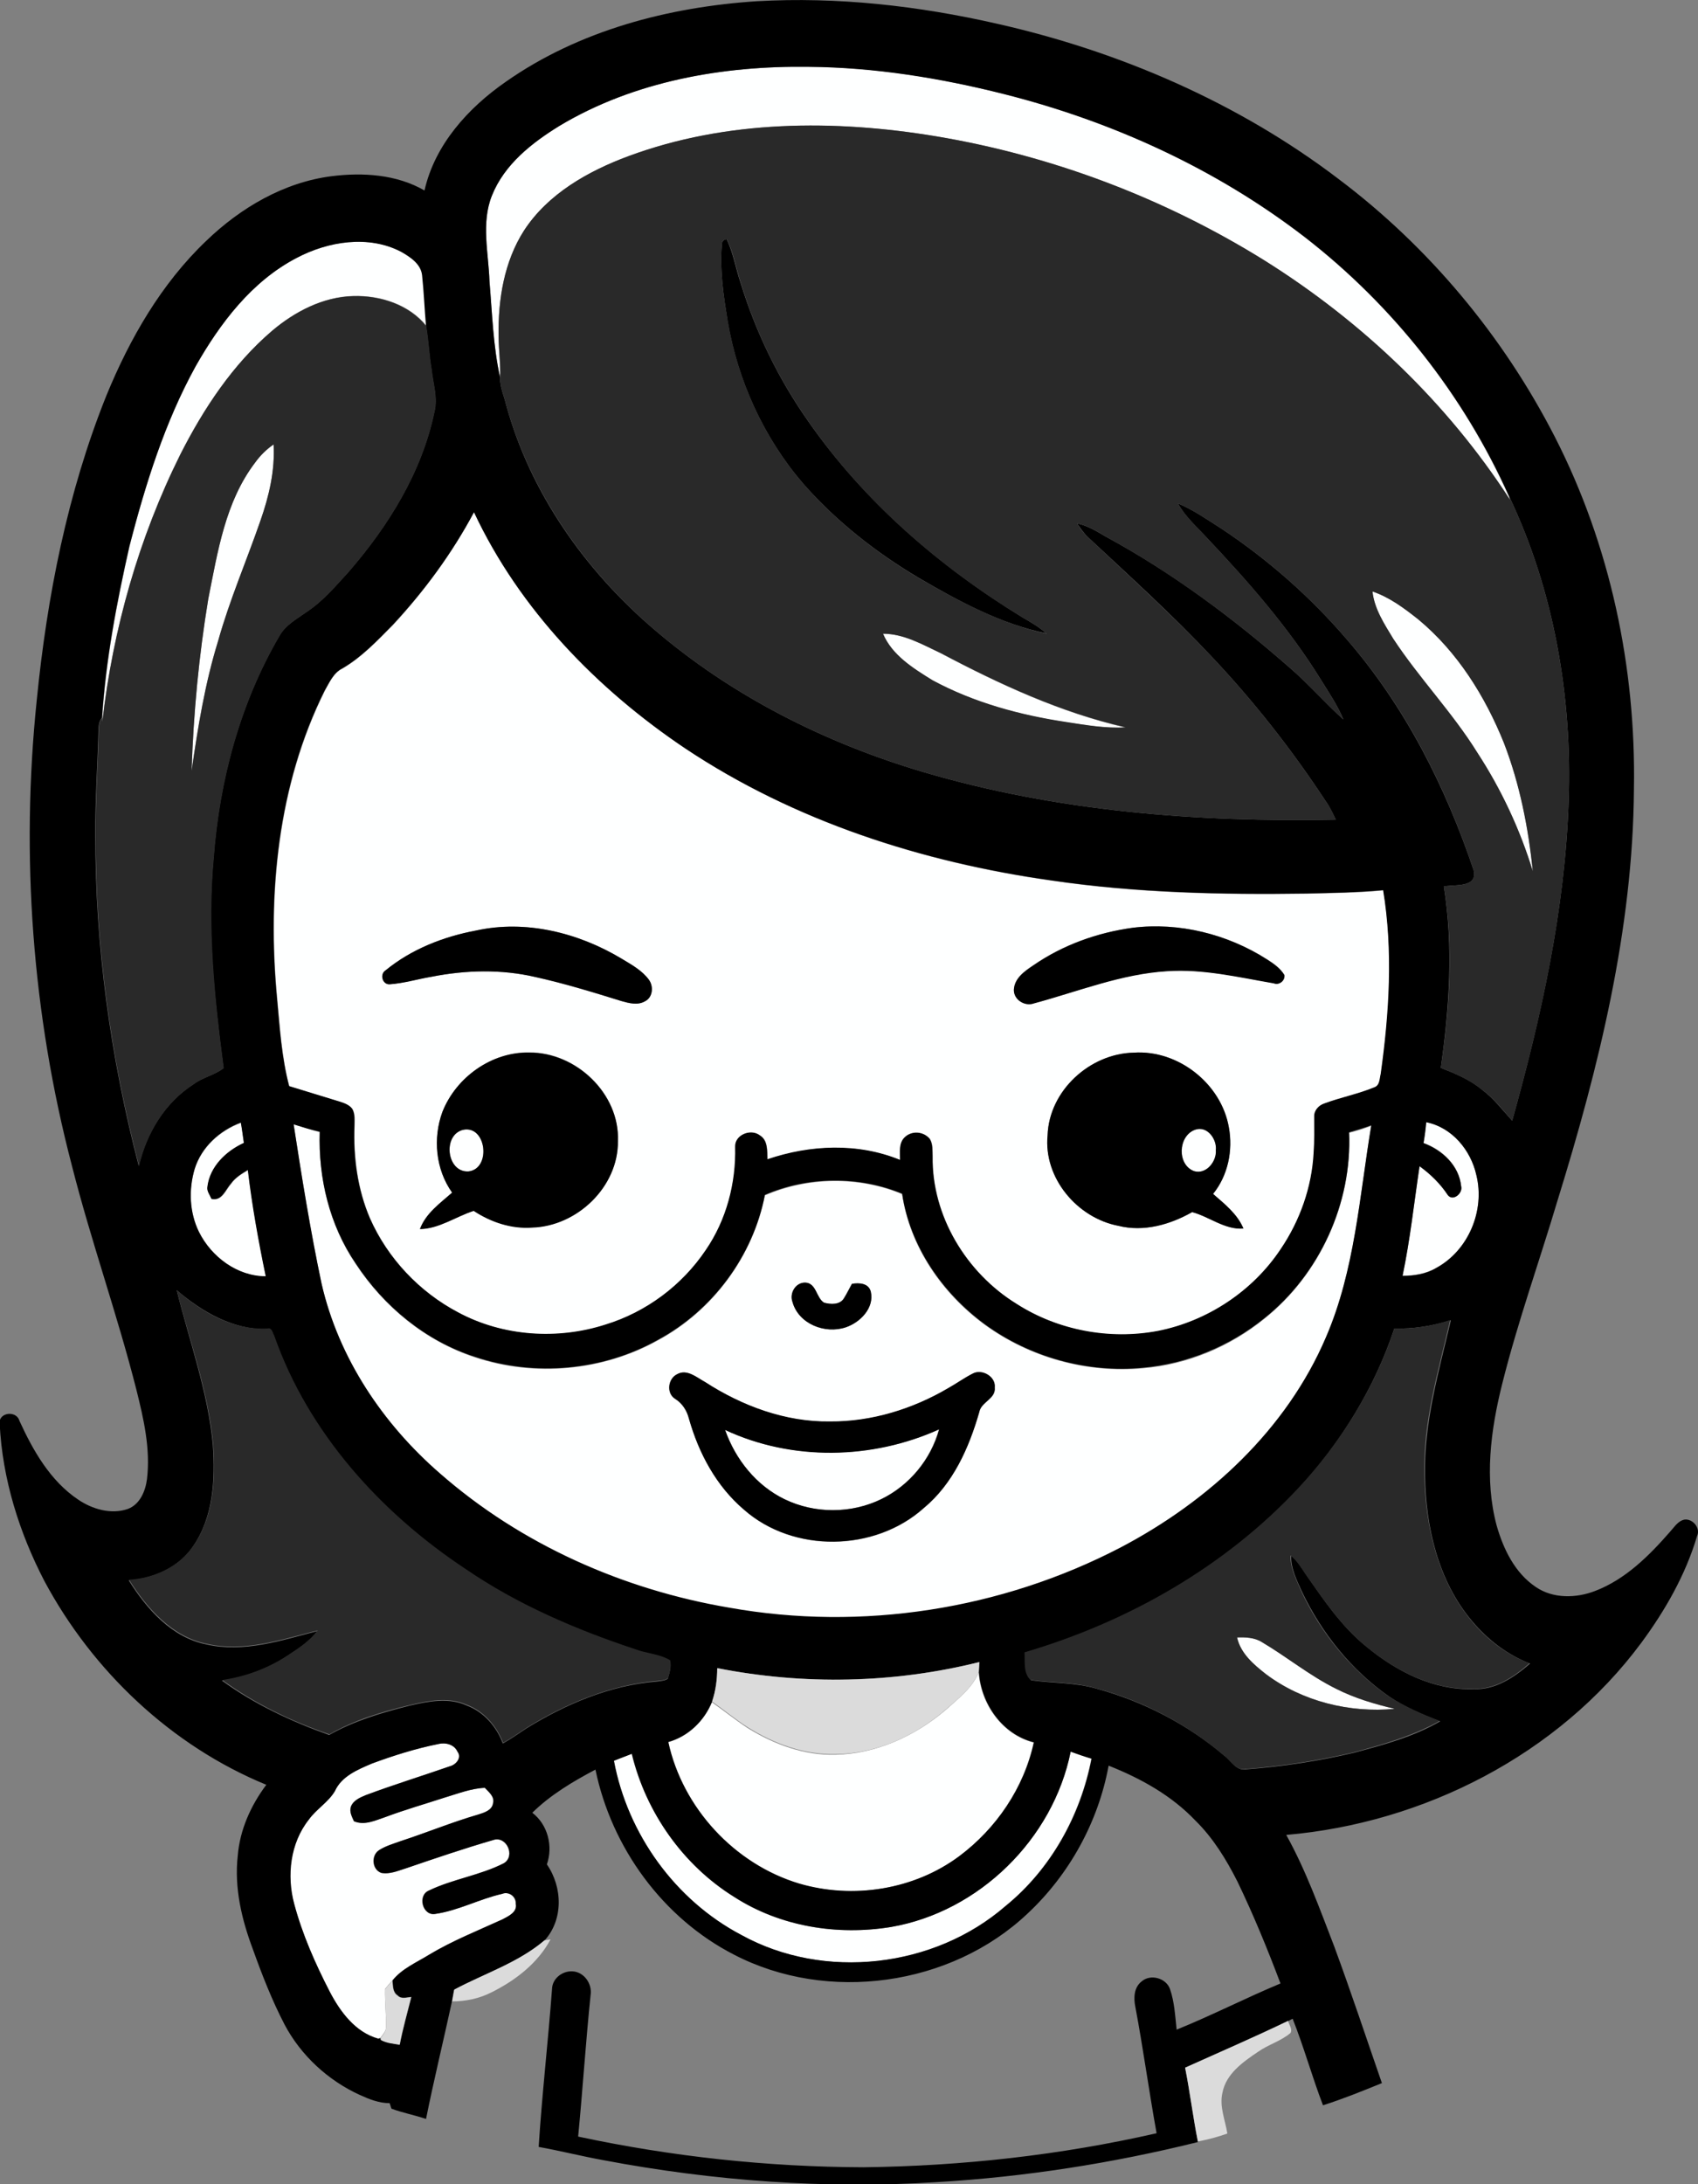<?xml version="1.0" encoding="iso-8859-1"?>
<!-- Generator: Adobe Illustrator 19.2.0, SVG Export Plug-In . SVG Version: 6.00 Build 0)  -->
<svg version="1.1" id="Layer_1" xmlns="http://www.w3.org/2000/svg" xmlns:xlink="http://www.w3.org/1999/xlink" x="0px" y="0px"
	 viewBox="0 0 559.2 719" enable-background="new 0 0 559.2 719" xml:space="preserve">
<rect x="0" y="0" width="559.2" height="719" fill="#808080" stroke="none"/>
<path fill="#FEFFFF" d="M184.3,41.4c24.5-14.7,53.7-19.8,82-19.4c21.8,0.1,43.4,3.6,64.4,9c35.7,9,69.8,24.6,99,47.1
	c28.9,22.4,52.3,51.9,67.2,85.3c0.1,0.3,0.2,0.8,0.3,1.1c-20.6-31.9-48.7-58.7-80.9-78.8c-32.9-20.4-69.8-34.4-107.9-40.8
	c-33.7-5.6-69.2-5.4-101.5,6.5c-13.3,5-26.5,12.4-34.4,24.6c-6.5,10.2-8.5,22.7-8.3,34.6c0,4.6,0.7,9.1,0.5,13.7
	c-2.3-10.4-2.6-21.1-3.5-31.7c-0.3-9.4-2.8-19.2,0.8-28.2C166.1,54.1,175.2,47,184.3,41.4z"/>
<path fill="#FEFFFF" d="M97.7,84.9c10.5-5.5,23.7-7.6,34.6-2.1c3,1.7,6.5,4,6.9,7.7c0.6,5.6,0.8,11.2,1.3,16.8
	c-5.7-7.1-15.2-10.1-24.1-9.9c-10,0.3-19.3,5.1-26.7,11.4c-13,11.1-22.6,25.6-30.3,40.7c-13.7,27.5-22.2,57.5-25.7,88
	c0-0.4,0-1.1,0-1.4c1.2-19,4.8-37.8,9-56.4c5.2-20.4,11.6-40.7,21.8-59.2C72.4,106.4,82.9,92.6,97.7,84.9z"/>
<path fill="#FEFFFF" d="M84,152.3c1.7-2.3,3.7-4.4,6.1-6c0.5,8.6-1.5,17-4.3,25c-4.6,13.3-10.2,26.2-14,39.8
	c-4.3,13.9-6.7,28.3-8.7,42.7c0.6-19,2.4-38,5.5-56.7C71.7,181.6,74.2,165.1,84,152.3z"/>
<g>
	<path fill="#FEFFFF" d="M156.1,168.6c15,32,40.5,58.3,69.6,77.8c36,24,78.1,37.5,120.7,43.5c27.8,4.1,55.9,4.7,83.9,4.3
		c8.4-0.2,16.9-0.3,25.3-1.1c3.3,20,2,40.5-0.8,60.5c-0.4,1.5-0.3,3.7-2.1,4.4c-5.3,2.2-11,3.3-16.4,5.3c-1.9,0.6-3.5,2.3-3.4,4.4
		c0,4,0.2,8-0.2,12c-0.6,11.2-4.6,22.2-10.8,31.5c-9.2,13.9-24.2,23.8-40.5,27c-15.9,3-32.9-0.1-46.5-8.9
		c-16.6-10.2-28-29-27.7-48.6c-0.1-1.9,0.2-4-0.9-5.7c-2-2.4-5.9-2.7-8.2-0.6c-2,2-1.5,5-1.6,7.5c-13.9-5.7-29.7-5-43.7-0.2
		c-0.1-2.8,0.2-6.3-2.5-7.9c-3-2.3-8.3-0.1-8.1,3.8c0.3,12-2.9,24.1-9.7,34c-7.8,11.6-19.6,20.4-33,24.5c-15.8,5.1-33.8,3.9-48.5-4
		c-12.8-6.8-23.2-17.8-29.1-31c-4.1-9.6-5.5-20.1-5.1-30.4c0-1.9,0.3-3.9-0.7-5.6c-1.1-1.5-2.9-2-4.5-2.5c-5.4-1.6-10.9-3.3-16.3-5
		c-2.5-9.4-3.1-19.3-4-29c-3.2-34.2,0.2-70.1,15.7-101.2c1.5-2.7,2.8-5.9,5.8-7.3c6.3-3.7,11.4-9.1,16.6-14.3
		C139.8,194.5,148.9,182.1,156.1,168.6z M373,305.4c-11.6,1.6-23,5.6-32.7,12.3c-2.9,1.9-6.2,4.2-6.4,8c-0.1,3.3,3.6,5.6,6.6,4.5
		c14.5-3.9,28.7-9.7,43.9-10.6c11.9-0.8,23.5,2,35.1,4c1.8,0.7,3.8-0.8,3.5-2.7c-1.4-2.3-3.6-3.8-5.8-5.2
		C404.2,307.5,388.3,303.5,373,305.4z M156.8,306.3c-10.7,2-21.3,6.2-29.8,13.1c-2,1.2-1.2,4.7,1.3,4.6c4.7-0.4,9.3-1.8,13.9-2.5
		c11.2-2.2,22.9-2.5,34.1,0.1c9.6,2.2,18.9,5,28.3,7.9c2.5,0.7,5.3,1.5,7.8,0.1c2.6-1.2,2.9-4.9,1.3-7.1c-2.3-3.2-5.8-5-9.1-7
		C190.4,307,173.1,302.7,156.8,306.3z M145.7,366c-3.2,8.7-2.3,18.9,3.2,26.5c-4,3.6-8.6,6.8-10.6,12c6.3-0.1,11.8-4.1,17.7-6
		c5.6,3.7,12.4,6,19.2,5.5c14.8-0.4,28.4-13.4,28.3-28.5c0.6-15.6-13.8-29.2-29.2-29.1C162,346.2,150.2,354.6,145.7,366z M345,373.7
		c-1.3,14,9.8,27.2,23.3,29.8c8.3,2.1,17-0.3,24.3-4.5c5.5,1.4,10.8,5.9,16.9,5.4c-2-4.8-6.2-8-10-11.4c4.9-6.1,6.6-14.4,5.2-21.9
		c-2.5-14.4-16.7-25.5-31.3-24.6C358.9,346.8,345.5,359.1,345,373.7z"/>
</g>
<path fill="#FEFFFF" d="M452,194.7c5.7,1.9,10.5,5.5,15.1,9.2c12.9,10.7,22,25.3,28.2,40.7c5.2,13.5,8.1,27.8,9.5,42.2
	c-4.3-13.8-10.4-27-18.3-39.1c-8.2-13.2-19.1-24.5-27.7-37.5C455.9,205.4,452.6,200.4,452,194.7z"/>
<path fill="#FEFFFF" d="M290.8,208.6c6.9,0,13.1,3.6,19.1,6.5c19.3,10.2,39.4,19.5,60.8,24.4c-6.5,0.4-12.9-0.8-19.3-1.7
	c-15.3-2.3-30.6-6.4-44.3-13.8C300.7,220,293.8,215.7,290.8,208.6z"/>
<path fill="#FEFFFF" d="M64.1,384.8c2.3-7.2,8.3-12.6,15.3-15.2c0.3,2.2,0.6,4.5,1,6.7c-5.8,2.6-11.2,7.8-12,14.4
	c-0.3,1.5,0.8,2.7,1.3,4c3.5,0.8,4.6-3,6.5-5.1c1.4-2,3.5-3.2,5.5-4.4c1.4,11.7,3.5,23.4,5.9,35c-9.4,0-17.9-6.4-22-14.6
	C62.3,399.1,62.1,391.5,64.1,384.8z"/>
<path fill="#FEFFFF" d="M469.7,369.4c8.5,1.7,14.6,9.2,16.5,17.3c2.9,11.7-2.6,24.9-13.2,30.6c-3.3,2-7.3,2.6-11.1,2.6
	c2.5-11.9,3.8-24.1,5.6-36.1c3.6,2.7,6.8,5.8,9.3,9.5c1.7,2.2,5.1-0.5,4.4-2.9c-0.7-6.8-6.2-12-12.4-14.2
	C469.2,374,469.5,371.7,469.7,369.4z"/>
<g>
	<path fill="#FEFFFF" d="M96.7,370.1c2.9,0.9,5.7,1.8,8.6,2.6c-0.5,15.2,3.2,30.6,11.8,43.3c9.3,14.2,23.1,25.5,39.3,30.8
		c19.7,6.6,42.2,4.5,60.3-5.6c18-9.7,31.3-27.6,35.2-47.7c14.1-6.1,30.9-6.4,45.2-0.4c2.5,17.3,13.2,32.7,27.1,42.9
		c14.9,10.9,33.8,16.1,52.2,14.4c14.6-1.2,28.7-7.1,40-16.3c18.2-14.5,28.9-37.9,27.9-61.2c2.5-0.6,4.9-1.4,7.3-2.3
		c-3.9,23.4-5.4,47.7-14.9,69.7c-13,30.5-38.7,54.1-67.7,69.3c-39.2,20.4-85.3,27.6-128.8,19.8c-34.9-5.9-68.6-20.7-95.3-44.2
		c-18.8-16.3-33.4-38.1-39-62.5C102.3,405.1,99.4,387.6,96.7,370.1z M261,428.6c2,7.2,10.7,10.7,17.5,8.3c4.8-1.6,9.5-6.3,8.2-11.7
		c-0.6-2.9-3.8-3-6.2-2.6c-0.9,1.6-1.6,3.2-2.6,4.7c-1.3,2.2-4.4,2.1-6.6,1.5c-2.6-1.5-2.5-6.4-6.1-6.6
		C262.1,422,259.9,425.6,261,428.6z M222.9,452.4c-3,1.5-3.5,6.2-0.6,8.1c2.4,1.5,3.9,3.9,4.6,6.6c3.3,11.3,9.1,22.2,18.1,29.9
		c16.3,14.3,43.1,13.9,59.2-0.5c9.6-8,14.9-19.8,18.3-31.6c0.6-3.4,5.5-4.4,5.1-8.1c0.4-3.5-4.2-6.2-7.2-4.6
		c-2.8,1.4-5.3,3.3-8.1,4.8c-11.8,6.9-25.3,11.1-39,11c-14.6,0.2-28.9-5.1-41.1-13C229.4,453.4,226.2,450.4,222.9,452.4z"/>
</g>
<path fill="#FEFFFF" d="M152.5,371.9c7.7-1.7,9.3,12.8,1.8,13.7C147.1,386.1,145.7,373.7,152.5,371.9z"/>
<path fill="#FEFFFF" d="M393.5,371.9c4-1.5,7.3,3.1,7,6.7c0.3,3.8-3.2,8.2-7.2,6.9C387.6,383.4,388,374,393.5,371.9z"/>
<path fill="#FEFFFF" d="M238.8,470.7c22,10.2,48.4,9.7,70.4-0.2c-2.7,9.9-9.8,18.5-19.1,23c-9.9,4.8-21.9,4.8-31.8,0
	C249.1,489.1,242.2,480.4,238.8,470.7z"/>
<path fill="#FEFFFF" d="M407.4,539c2.8-0.1,5.7,0,8.2,1.5c8.3,4.9,15.8,11.1,24.5,15.4c6.1,3.1,12.6,5.1,19.3,6.6
	c-14.9,1.4-30.4-2.4-42.4-11.4C412.8,547.9,408.5,544.3,407.4,539z"/>
<path fill="#FEFFFF" d="M311.4,562.9c4.1-3.7,8.8-7.2,10.9-12.4c0.7,10.5,7.8,20.5,18.1,23.1c-3.3,15-12.4,28.4-24.6,37.5
	c-14.9,11-35,14.1-52.7,9c-21.3-6.4-38.3-24.9-43.1-46.6c6.6-1.8,11.9-6.9,14.4-13.2c4,2.8,7.7,5.8,11.8,8.5
	c8.7,5.4,18.7,9.1,29,8.8C288.7,577.3,301.4,571.4,311.4,562.9z"/>
<path fill="#FEFFFF" d="M122.5,580.5c7.1-2.6,14.3-4.9,21.7-6.4c2.3-0.7,5.3,0,6.4,2.5c1.5,2-0.5,4.3-2.5,4.8
	c-9.2,3.2-18.6,6.1-27.7,9.5c-1.9,0.8-4.1,1.7-4.9,3.8c-0.5,1.7,0.4,3.3,1,4.8c3.5,1.5,7-0.3,10.4-1.4c6.4-2.4,13-4.2,19.5-6.4
	c4.3-1.3,8.6-3,13.2-3.2c1.3,1.4,3.3,2.9,2.7,5.1c-0.4,2.4-3,3.1-4.9,3.7c-8.6,2.5-16.9,6-25.4,8.7c-2.4,0.9-5,1.6-7.2,3
	c-2.7,1.7-2.4,6.4,0.7,7.5c2.9,0.6,5.7-0.7,8.4-1.6c9.4-3.3,18.9-6.5,28.4-9.2c4.4-1.5,7.5,5.2,3.6,7.6c-7.8,4-16.8,5.2-24.7,9
	c-3.9,1.6-2.1,8.4,2.1,7.7c7.6-1.1,14.5-4.9,22-6.6c2.2-0.9,4.6,0.9,4.5,3.3c0.6,2.8-2.4,4.1-4.4,5.1c-8.1,3.7-16.5,7-24.1,11.6
	c-4.2,2.6-9,4.6-12.1,8.5c-0.8,0.9-1.6,1.8-2.4,2.8c-0.1,4.1,0.4,8.2,0.3,12.3c0.2,1.5-1,2.6-1.8,3.8l-0.8,0.2
	c-7.6-2.1-12.6-8.9-16-15.5c-4.7-9.3-9-18.8-11.7-28.9c-2.5-9.3-1.3-20,4.8-27.7c2.5-3.5,6.4-5.7,8.6-9.4
	C112.4,584.7,117.8,582.5,122.5,580.5z"/>
<path fill="#FEFFFF" d="M352.6,576.6c2.3,0.8,4.5,1.6,6.8,2.3c-3.6,18.7-13.4,36.4-28.3,48.5c-23.5,20.4-59.8,24.6-87.1,9.5
	c-21.7-11.5-37.4-33.2-41.9-57.3c2-0.8,4-1.5,5.9-2.3c4.7,19.2,16.9,36.6,33.7,47.1c15.2,9.8,34,12.8,51.7,9.9
	C322.4,629.3,346.8,605.4,352.6,576.6z"/>
<g>
	<g>
		<path d="M166.6,26.9C190.7,10,220.2,2.3,249.3,0.4c26.5-1.5,53.1,1.5,79,7.4c40.4,9.1,79.5,26,112.5,51.1
			c29.8,22.4,54.3,51.8,71.3,85c18.2,35.6,26.7,75.8,26,115.8c-0.3,46.3-11.6,91.7-25.2,135.6c-6,20.1-13.1,39.9-18.2,60.3
			c-3.8,15.2-5.9,31.3-1.8,46.6c2.2,7.7,6,15.6,12.9,20.2c5.7,3.9,13.3,3.7,19.5,1.3c10-3.8,17.8-11.6,24.7-19.5
			c1.4-1.5,2.6-3.6,4.8-4c2.7-0.3,5.3,2.8,4.1,5.4c-3.8,12.8-10.5,24.5-18.4,35.2c-27.3,36.8-71.6,59.3-116.9,63.2
			c6.5,11.7,11,24.3,15.8,36.7c5.5,14.9,10.5,30,15.7,45c-6.4,2.6-12.8,5.2-19.4,7.3c-3.6-9.4-6.3-19.2-10-28.5
			c-0.4,0.2-1.1,0.6-1.5,0.8c-11.2,5.4-22.6,10.4-33.9,15.4c1.6,8.1,2.6,16.3,4.2,24.4c-28.2,7-57.1,11.5-86.1,13.2
			c-36.6,2.3-73.5-0.4-109.5-7.2c-7.2-1.3-14.3-3.1-21.5-4.4c1.1-17.3,3.1-34.6,4.4-52c0.1-3.4,3.3-5.9,6.6-5.8
			c3.9,0.1,6.7,4.1,6.1,7.8c-1.6,15.5-2.6,31.1-4.1,46.6c30.9,6.6,62.4,10,94,10.1c32.5-0.4,64.9-4,96.5-11.2
			c-2.5-13.8-4.4-27.8-7-41.6c-0.6-2.9-0.5-6.4,2.1-8.4c2.9-2.5,8-1.1,9.3,2.5c1.5,4.3,1.7,8.9,2.2,13.4
			c11.6-4.7,22.7-10.4,34.2-15.2c-4.3-11.4-8.9-22.6-14.2-33.6c-3.7-7.3-8-14.3-13.8-20c-7.9-8.3-18-13.9-28.6-18.1
			c-3.4,18.5-12.9,35.8-26.7,48.7c-25.3,23.9-65.9,29.5-96.7,13.5c-23.4-12-40.3-35.2-45.6-60.9c-7.4,3.9-14.8,8.3-20.8,14.2
			c5.1,3.9,6.9,11,4.8,17c5.2,7.5,5.5,18.3-0.9,25.2c-8.7,7.3-19.8,10.9-29.7,16.2c-0.2,1.3-0.5,2.6-0.7,3.9
			c-2.8,12.9-5.9,25.6-8.5,38.5c-3.8-1.3-7.7-2-11.4-3.4c-0.2-0.5-0.4-1.4-0.6-1.8c-3.5,0-6.7-1.3-9.8-2.7
			c-10.5-4.8-19.4-13-24.8-23.2c-4.1-7.9-7.4-16.3-10.4-24.7c-3.7-9.8-6.2-20.3-5-30.9c0.7-8.5,4.3-16.5,9.4-23.3
			c-31.2-12.8-57.2-37.4-73.1-67.1c-8.3-16-13.8-33.6-14.7-51.6c-0.6-3.9,5.5-4.7,6.5-1.1c4.5,9.8,10.1,19.7,19.3,25.9
			c4.7,3.2,10.9,5,16.4,3.1c4-1.5,5.8-5.9,6.3-9.8c1.2-10-1.1-19.9-3.5-29.5c-6.3-24.8-14.9-48.8-21.2-73.6
			C10.6,333.8,6.8,281.7,12.1,230.5c3.4-34.2,10.1-68.3,22.9-100.2c7.7-18.8,18.1-36.9,32.9-51C79.2,68.4,93.5,60,109.2,58
			c10.3-1.3,21.4-0.6,30.6,4.7C143.2,47.6,154.2,35.5,166.6,26.9z M184.3,41.4c-9.1,5.6-18.2,12.7-22.3,23c-3.6,9-1.1,18.9-0.8,28.2
			c0.9,10.6,1.2,21.3,3.5,31.7c-0.1,3.1,1.3,6,2,9c7.9,28.8,25.8,54.2,48.4,73.6c25.7,22.1,56.5,37.6,88.9,47.2
			c44,13,90.2,16.6,135.9,15.7c-1-2.1-2-4.3-3.4-6.2c-11.1-16.9-23.7-32.9-37.6-47.6c-12.8-13.6-26.6-26.1-40.2-38.8
			c-1.6-1.4-2.8-3.2-4-4.9c3.5,0.7,6.5,2.6,9.6,4.4c21.9,11.9,42,26.9,60.7,43.3c6.1,5.3,11.4,11.4,17.4,16.8
			c-1.9-4.6-4.7-8.7-7.3-12.9c-10.5-17-23.7-32.1-37.4-46.6c-3.4-3.7-7.3-7.1-9.8-11.6c5.1,2.1,9.6,5.3,14.2,8.2
			c15.4,10.2,29.4,22.5,41.4,36.5c19.2,22.1,32.6,48.6,41.9,76.3c1.1,5.6-6.4,4.4-9.9,5.1c3.2,19.8,1.8,40-1,59.7
			c4.8,1.9,9.7,3.9,13.7,7.3c3.8,2.8,6.6,6.6,9.8,10.1c9.6-34.3,17.4-69.5,18.6-105.2c1.2-34.3-4.8-69.2-19.6-100.3
			c-14.9-33.3-38.3-62.9-67.2-85.3c-29.2-22.5-63.4-38.1-99-47.1c-21.1-5.3-42.7-8.8-64.4-9C238.1,21.6,208.9,26.7,184.3,41.4z
			 M97.7,84.9c-14.8,7.7-25.2,21.5-33.3,35.7c-10.2,18.5-16.5,38.9-21.8,59.2c-4.2,18.6-7.8,37.4-9,56.4c-1.3,1.5-1.1,3.6-1.2,5.4
			c-0.3,11-1.1,22-1,33c-0.1,36.8,5,73.6,14.3,109.2c2.5-10.8,8.6-20.9,18-26.9c3-2.3,7-3,9.9-5.3c-3-22.8-5.5-46-3.3-69
			c1.9-25.6,8.7-51.1,21.7-73.3c2-3.6,5.8-5.6,9-7.9c5.4-3.6,9.5-8.5,13.8-13.2c13.1-15.1,24.1-32.8,28.2-52.5
			c1.2-4.7-0.4-9.4-0.9-14c-0.8-4.7-1-9.5-1.8-14.3c-0.5-5.6-0.7-11.2-1.3-16.8c-0.4-3.7-3.9-6-6.9-7.7
			C121.4,77.3,108.1,79.4,97.7,84.9z M156.1,168.6c-7.2,13.5-16.4,26-26.8,37.1c-5.1,5.2-10.2,10.6-16.6,14.3
			c-2.9,1.5-4.2,4.6-5.8,7.3c-15.5,31.1-18.9,67-15.7,101.2c0.9,9.7,1.5,19.5,4,29c5.4,1.7,10.9,3.3,16.3,5c1.6,0.5,3.5,1.1,4.5,2.5
			c0.9,1.7,0.7,3.7,0.7,5.6c-0.4,10.3,1,20.9,5.1,30.4c5.8,13.2,16.3,24.3,29.1,31c14.7,7.9,32.7,9.1,48.5,4
			c13.4-4.1,25.2-12.9,33-24.5c6.8-9.9,10-22,9.7-34c-0.2-3.9,5.1-6.1,8.1-3.8c2.7,1.6,2.4,5.2,2.5,7.9c14.1-4.8,29.8-5.5,43.7,0.2
			c0-2.5-0.5-5.6,1.6-7.5c2.3-2.2,6.2-1.9,8.2,0.6c1,1.7,0.8,3.8,0.9,5.7c-0.3,19.6,11.1,38.4,27.7,48.6
			c13.6,8.7,30.6,11.9,46.5,8.9c16.3-3.2,31.3-13.1,40.5-27c6.3-9.3,10.2-20.3,10.8-31.5c0.3-4,0.2-8,0.2-12
			c-0.1-2.1,1.5-3.8,3.4-4.4c5.4-2,11.1-3.1,16.4-5.3c1.8-0.6,1.7-2.8,2.1-4.4c2.8-20,4.1-40.5,0.8-60.5c-8.4,0.8-16.8,0.9-25.3,1.1
			c-28,0.4-56.1-0.2-83.9-4.3c-42.6-6-84.7-19.5-120.7-43.5C196.6,226.8,171.1,200.6,156.1,168.6z M64.1,384.8
			c-2,6.8-1.7,14.3,1.4,20.7c4.1,8.2,12.6,14.6,22,14.6c-2.4-11.6-4.5-23.2-5.9-35c-2,1.2-4.1,2.5-5.5,4.4c-1.9,2.1-3,5.9-6.5,5.1
			c-0.5-1.3-1.6-2.6-1.3-4c0.8-6.6,6.1-11.7,12-14.4c-0.3-2.2-0.6-4.5-1-6.7C72.3,372.1,66.3,377.6,64.1,384.8z M469.7,369.4
			c-0.2,2.3-0.5,4.6-0.9,6.9c6.2,2.3,11.7,7.4,12.4,14.2c0.6,2.3-2.7,5.1-4.4,2.9c-2.5-3.8-5.7-6.9-9.3-9.5
			c-1.8,12-3.1,24.2-5.6,36.1c3.8,0,7.7-0.6,11.1-2.6c10.6-5.8,16.1-18.9,13.2-30.6C484.4,378.6,478.2,371.1,469.7,369.4z
			 M96.7,370.1c2.7,17.5,5.5,35.1,9.2,52.4c5.6,24.5,20.2,46.2,39,62.5c26.7,23.4,60.4,38.3,95.3,44.2c43.6,7.8,89.6,0.6,128.8-19.8
			c29-15.2,54.7-38.8,67.7-69.3c9.5-22,11-46.3,14.9-69.7c-2.4,0.9-4.9,1.6-7.3,2.3c1,23.3-9.7,46.7-27.9,61.2
			c-11.4,9.2-25.4,15-40,16.3c-18.4,1.8-37.3-3.5-52.2-14.4c-13.9-10.3-24.5-25.6-27.1-42.9c-14.3-5.9-31.1-5.7-45.2,0.4
			c-3.9,20.1-17.2,38-35.2,47.7c-18.1,10.2-40.6,12.2-60.3,5.6c-16.2-5.2-30-16.6-39.3-30.8c-8.6-12.6-12.3-28.1-11.8-43.3
			C102.4,371.9,99.6,371,96.7,370.1z M58.2,424.7c4.2,16.9,10.3,33.5,11.9,50.9c0.8,11.3,0.2,23.7-6.5,33.4
			c-4.7,7-13,10.6-21.2,11.2c5.9,9.4,14.1,18.8,25.6,21.1c12.3,2.8,24.6-1.3,36.5-4.4c-2.5,3.4-6.2,5.8-9.7,8.1
			c-6.5,4.3-14,7.1-21.7,8.2c10.7,7.8,22.9,13.5,35.3,17.9c8.3-4.7,17.5-7.4,26.7-9.7c6.1-1.4,12.7-2.7,18.6,0
			c5.6,2.1,9.8,6.9,11.9,12.5c2.7-1.5,5.2-3.3,7.8-5c13-8,27.6-14.2,43-15.4c1.2-0.2,2.5-0.2,3.5-0.9c0.6-1.9,1.2-3.9,0.7-5.9
			c-3.5-2.1-7.7-2.2-11.4-3.6c-19.6-6.4-38.8-14.7-55.9-26.4c-28-18.5-51.9-44.9-63.1-76.9c-0.5-1-0.7-2.7-2.2-2.3
			C76.8,437.8,66.5,431.8,58.2,424.7z M459.2,437.3c-6.5,19.6-17.6,37.5-31.5,52.7c-24.3,25.9-56.2,44.1-90.1,54
			c0.3,3-0.5,6.8,2,9.1c7.2,1,14.6,0.7,21.7,2.8c15.3,4.2,29.8,11.7,41.9,22c2.3,1.7,4,5.2,7.3,4.5c11.9-0.9,23.7-2.7,35.2-5.4
			c9.8-2.6,19.8-5.3,28.6-10.4c-5.9-2.2-11.7-4.7-16.9-8.2c-12.4-8.7-22.1-20.8-28.6-34.4c-1.7-3.8-3.7-7.6-3.6-11.9
			c2,1.6,3.4,3.8,4.8,6c5.9,8.5,11.8,17.3,20,23.9c9.9,8.2,22.2,14.5,35.4,14c7.1,0.3,13.3-3.9,18.5-8.4c-7.6-2.9-14.1-8-19.2-14.1
			c-11.1-13.2-15.2-31-15.4-47.9c-0.4-17.4,4.6-34.3,8.5-51C471.6,436.5,465.4,437.5,459.2,437.3z M236.2,549.1
			c0,3.8-0.5,7.5-1.7,11.1c-2.6,6.3-7.8,11.3-14.4,13.2c4.7,21.7,21.8,40.2,43.1,46.6c17.7,5.2,37.8,2.1,52.7-9
			c12.2-9.1,21.4-22.5,24.6-37.5c-10.4-2.6-17.4-12.7-18.1-23.1c0-0.8,0.1-2.5,0.2-3.3C294.3,554.1,264.6,554.7,236.2,549.1z
			 M122.5,580.5c-4.7,2-10,4.2-12.2,9.1c-2.2,3.7-6.1,5.9-8.6,9.4c-6.1,7.7-7.3,18.4-4.8,27.7c2.7,10.1,6.9,19.6,11.7,28.9
			c3.5,6.7,8.5,13.4,16,15.5l0.8-0.2l0.1,0.5c1.9,1.1,4.1,1.2,6.2,1.6c1-5.3,2.5-10.4,3.8-15.7c-1.5,0.1-3.3,0.8-4.5-0.5
			c-1.7-1.1-1.5-3.2-1.7-4.9c3.1-3.9,7.9-5.9,12.1-8.5c7.7-4.6,16-7.9,24.1-11.6c2-1.1,4.9-2.4,4.4-5.1c0.2-2.4-2.3-4.2-4.5-3.3
			c-7.5,1.7-14.4,5.5-22,6.6c-4.2,0.8-6-6.1-2.1-7.7c7.9-3.8,16.9-5,24.7-9c3.9-2.4,0.8-9.2-3.6-7.6c-9.6,2.8-19,6-28.4,9.2
			c-2.7,0.8-5.5,2.1-8.4,1.6c-3.1-1.1-3.4-5.8-0.7-7.5c2.2-1.4,4.7-2.1,7.2-3c8.5-2.8,16.8-6.2,25.4-8.7c1.9-0.6,4.6-1.4,4.9-3.7
			c0.6-2.2-1.4-3.7-2.7-5.1c-4.6,0.2-8.8,1.9-13.2,3.2c-6.5,2.1-13.1,4-19.5,6.4c-3.3,1.1-6.9,2.9-10.4,1.4c-0.7-1.5-1.6-3.1-1-4.8
			c0.8-2.1,3-3,4.9-3.8c9.1-3.4,18.5-6.3,27.7-9.5c2-0.5,4-2.8,2.5-4.8c-1.1-2.4-4-3.1-6.4-2.5C136.8,575.6,129.5,577.9,122.5,580.5
			z M352.6,576.6c-5.8,28.8-30.2,52.7-59.1,57.7c-17.7,2.9-36.5-0.1-51.7-9.9c-16.8-10.4-29.1-27.8-33.7-47.1c-2,0.8-4,1.5-5.9,2.3
			c4.5,24.1,20.2,45.9,41.9,57.3c27.3,15.1,63.6,10.9,87.1-9.5c14.9-12.1,24.7-29.8,28.3-48.5C357.1,578.2,354.8,577.4,352.6,576.6z
			"/>
	</g>
	<path d="M237.7,80.7c-0.1-1.1,0.5-1.8,1.6-2c2.2,4.6,3,9.7,4.6,14.4c5,16.3,12.5,31.7,22.3,45.6c18.4,26.4,43.2,47.8,70.5,64.5
		c2.8,1.6,5.5,3.2,7.9,5.3c-15-3.1-28.7-10.5-41.9-18.2c-14.2-8.4-27.3-18.7-38.2-31.1c-13-15.1-21.6-34-24.9-53.6
		C238.3,97.4,237,89,237.7,80.7z"/>
	<path d="M373,305.4c15.3-1.9,31.3,2.1,44.2,10.4c2.2,1.4,4.4,2.9,5.8,5.2c0.2,1.9-1.8,3.4-3.5,2.7c-11.6-2-23.3-4.8-35.1-4
		c-15.1,0.9-29.4,6.7-43.9,10.6c-3,1.1-6.7-1.2-6.6-4.5c0.2-3.8,3.6-6.1,6.4-8C350,311.1,361.3,307,373,305.4z"/>
	<path d="M156.8,306.3c16.3-3.6,33.6,0.7,47.8,9.2c3.3,2,6.8,3.9,9.1,7c1.6,2.2,1.3,5.8-1.3,7.1c-2.4,1.4-5.3,0.6-7.8-0.1
		c-9.3-2.9-18.7-5.8-28.3-7.9c-11.2-2.6-22.9-2.3-34.1-0.1c-4.7,0.8-9.2,2.2-13.9,2.5c-2.4,0.1-3.3-3.4-1.3-4.6
		C135.5,312.4,146.1,308.3,156.8,306.3z"/>
	<g>
		<path d="M145.7,366c4.5-11.4,16.2-19.8,28.6-19.5c15.4-0.1,29.8,13.5,29.2,29.1c0.2,15.1-13.5,28.1-28.3,28.5
			c-6.8,0.5-13.6-1.8-19.2-5.5c-5.9,1.9-11.4,5.9-17.7,6c1.9-5.2,6.6-8.5,10.6-12C143.5,385,142.5,374.7,145.7,366z M152.5,371.9
			c-6.9,1.7-5.4,14.1,1.8,13.7C161.9,384.7,160.2,370.3,152.5,371.9z"/>
	</g>
	<g>
		<path d="M345,373.7c0.5-14.7,13.9-26.9,28.4-27.2c14.6-1,28.8,10.2,31.3,24.6c1.4,7.6-0.3,15.9-5.2,21.9c3.8,3.3,8,6.6,10,11.4
			c-6.1,0.5-11.4-4-16.9-5.4c-7.3,4.1-15.9,6.6-24.3,4.5C354.7,400.9,343.6,387.7,345,373.7z M393.5,371.9
			c-5.6,2.1-5.9,11.5-0.3,13.6c4,1.2,7.5-3.2,7.2-6.9C400.8,375,397.6,370.4,393.5,371.9z"/>
	</g>
	<path d="M261,428.6c-1.1-2.9,1-6.5,4.3-6.4c3.6,0.2,3.5,5,6.1,6.6c2.2,0.6,5.3,0.8,6.6-1.5c0.9-1.5,1.7-3.1,2.6-4.7
		c2.4-0.4,5.5-0.2,6.2,2.6c1.2,5.3-3.5,10.1-8.2,11.7C271.7,439.2,263,435.8,261,428.6z"/>
	<g>
		<path d="M222.9,452.4c3.3-1.9,6.5,1,9.3,2.5c12.2,7.9,26.5,13.2,41.1,13c13.7,0.1,27.3-4.1,39-11c2.7-1.5,5.3-3.4,8.1-4.8
			c3-1.6,7.6,1,7.2,4.6c0.4,3.8-4.5,4.7-5.1,8.1c-3.4,11.8-8.6,23.6-18.3,31.6c-16.1,14.4-42.9,14.9-59.2,0.5
			c-9.1-7.7-14.9-18.5-18.1-29.9c-0.7-2.8-2.2-5.1-4.6-6.6C219.4,458.6,220,453.9,222.9,452.4z M238.8,470.7
			c3.4,9.7,10.3,18.3,19.6,22.8c9.9,4.8,21.9,4.8,31.8,0c9.3-4.5,16.4-13.1,19.1-23C287.2,480.5,260.8,481,238.8,470.7z"/>
	</g>
</g>
<g>
	<g>
		<path fill="#292929" d="M207,51.4c32.3-12,67.9-12.1,101.5-6.5c38.2,6.4,75.1,20.4,107.9,40.8c32.1,20.1,60.3,46.9,80.9,78.8
			c-0.1-0.3-0.2-0.8-0.3-1.1c14.8,31.1,20.8,66,19.6,100.3c-1.2,35.7-8.9,70.9-18.6,105.2c-3.1-3.5-5.9-7.3-9.8-10.1
			c-4-3.3-8.9-5.4-13.7-7.3c2.9-19.8,4.3-39.9,1-59.7c3.4-0.7,11,0.5,9.9-5.1c-9.2-27.6-22.6-54.2-41.9-76.3
			c-12-14-26-26.3-41.4-36.5c-4.6-2.9-9.2-6.1-14.2-8.2c2.5,4.4,6.4,7.8,9.8,11.6c13.7,14.4,26.9,29.6,37.4,46.6
			c2.6,4.2,5.4,8.3,7.3,12.9c-6-5.4-11.4-11.5-17.4-16.8c-18.7-16.4-38.8-31.3-60.7-43.3c-3-1.8-6.1-3.7-9.6-4.4
			c1.1,1.8,2.4,3.5,4,4.9c13.6,12.8,27.4,25.3,40.2,38.8c13.9,14.7,26.5,30.7,37.6,47.6c1.4,1.9,2.5,4,3.4,6.2
			c-45.7,0.9-91.9-2.7-135.9-15.7c-32.4-9.6-63.2-25.1-88.9-47.2c-22.5-19.4-40.4-44.8-48.4-73.6c-0.7-3-2.1-5.9-2-9
			c0.2-4.6-0.5-9.1-0.5-13.7c-0.2-11.9,1.8-24.4,8.3-34.6C180.4,63.8,193.7,56.3,207,51.4z M237.7,80.7c-0.7,8.4,0.6,16.8,2,25
			c3.3,19.7,11.9,38.5,24.9,53.6c10.9,12.4,24,22.7,38.2,31.1c13.2,7.6,26.9,15,41.9,18.2c-2.4-2.1-5.1-3.8-7.9-5.3
			c-27.4-16.7-52.2-38.1-70.5-64.5c-9.8-13.9-17.4-29.4-22.3-45.6c-1.6-4.8-2.4-9.9-4.6-14.4C238.2,78.8,237.6,79.5,237.7,80.7z
			 M452,194.7c0.6,5.7,3.9,10.7,6.8,15.5c8.5,13,19.5,24.3,27.7,37.5c7.9,12.1,14.1,25.3,18.3,39.1c-1.5-14.4-4.3-28.7-9.5-42.2
			c-6.2-15.4-15.3-30-28.2-40.7C462.4,200.2,457.6,196.6,452,194.7z M290.8,208.6c3,7.1,10,11.4,16.3,15.3
			c13.7,7.4,28.9,11.5,44.3,13.8c6.4,1,12.8,2.1,19.3,1.7c-21.4-4.9-41.5-14.2-60.8-24.4C303.8,212.2,297.7,208.6,290.8,208.6z"/>
	</g>
	<g>
		<path fill="#292929" d="M89.6,108.9c7.5-6.3,16.8-11.2,26.7-11.4c8.9-0.3,18.4,2.8,24.1,9.9c0.8,4.7,1,9.5,1.8,14.3
			c0.5,4.6,2.1,9.4,0.9,14c-4.2,19.8-15.1,37.4-28.2,52.5c-4.3,4.7-8.5,9.7-13.8,13.2c-3.3,2.3-7,4.3-9,7.9
			c-13,22.2-19.8,47.7-21.7,73.3c-2.1,23,0.3,46.2,3.3,69c-3,2.3-6.9,3-9.9,5.3c-9.4,6-15.5,16.1-18,26.9
			c-9.3-35.6-14.4-72.4-14.3-109.2c-0.1-11,0.7-22,1-33c0.1-1.9-0.1-3.9,1.2-5.4c0,0.4,0,1.1,0,1.4c3.5-30.5,12-60.5,25.7-88
			C67,134.6,76.6,120,89.6,108.9z M84,152.3c-9.8,12.9-12.3,29.3-15.4,44.8c-3.1,18.8-4.9,37.7-5.5,56.7c2.1-14.4,4.4-28.8,8.7-42.7
			c3.8-13.6,9.4-26.5,14-39.8c2.8-8,4.8-16.5,4.3-25C87.8,147.9,85.7,149.9,84,152.3z"/>
	</g>
	<path fill="#292929" d="M58.2,424.7c8.3,7.2,18.5,13.2,29.9,12.6c1.5-0.4,1.6,1.4,2.2,2.3c11.2,32,35.1,58.4,63.1,76.9
		c17.1,11.7,36.3,19.9,55.9,26.4c3.7,1.4,7.9,1.5,11.4,3.6c0.5,2-0.1,4-0.7,5.9c-1,0.8-2.3,0.7-3.5,0.9c-15.4,1.3-30,7.4-43,15.4
		c-2.6,1.7-5.1,3.5-7.8,5c-2.1-5.5-6.3-10.4-11.9-12.5c-5.9-2.7-12.6-1.4-18.6,0c-9.2,2.2-18.4,4.9-26.7,9.7
		c-12.5-4.3-24.6-10.1-35.3-17.9c7.7-1.1,15.2-3.9,21.7-8.2c3.5-2.3,7.2-4.7,9.7-8.1c-11.9,3-24.1,7.2-36.5,4.4
		c-11.4-2.3-19.7-11.7-25.6-21.1c8.2-0.5,16.5-4.2,21.2-11.2c6.7-9.6,7.3-22,6.5-33.4C68.6,458.1,62.5,441.5,58.2,424.7z"/>
	<g>
		<path fill="#292929" d="M459.2,437.3c6.3,0.2,12.5-0.8,18.4-2.8c-3.9,16.8-9,33.6-8.5,51c0.3,16.9,4.4,34.6,15.4,47.9
			c5.1,6.2,11.7,11.3,19.2,14.1c-5.1,4.5-11.3,8.7-18.5,8.4c-13.2,0.5-25.5-5.8-35.4-14c-8.1-6.6-14-15.4-20-23.9
			c-1.4-2.1-2.8-4.4-4.8-6c-0.1,4.3,2,8.1,3.6,11.9c6.4,13.6,16.2,25.7,28.6,34.4c5.3,3.4,11.1,5.9,16.9,8.2
			c-8.9,5-18.9,7.8-28.6,10.4c-11.6,2.7-23.4,4.5-35.2,5.4c-3.3,0.7-5-2.9-7.3-4.5c-12.1-10.3-26.5-17.9-41.9-22
			c-7-2.1-14.5-1.8-21.7-2.8c-2.5-2.3-1.8-6.1-2-9.1c34-10,65.9-28.1,90.1-54C441.6,474.8,452.7,456.9,459.2,437.3z M407.4,539
			c1.2,5.3,5.5,8.9,9.5,12.1c12,9,27.6,12.8,42.4,11.4c-6.6-1.6-13.2-3.5-19.3-6.6c-8.7-4.3-16.2-10.5-24.5-15.4
			C413.1,539,410.1,538.9,407.4,539z"/>
	</g>
</g>
<g>
	<path fill="#DBDBDB" d="M236.2,549.1c28.4,5.6,58.1,5.1,86.3-2c0,0.8-0.1,2.5-0.2,3.3c-2.1,5.3-6.8,8.8-10.9,12.4
		c-10,8.6-22.7,14.5-36.1,14.6c-10.3,0.3-20.4-3.4-29-8.8c-4.1-2.6-7.8-5.7-11.8-8.5C235.7,556.6,236.2,552.8,236.2,549.1z"/>
	<path fill="#DBDBDB" d="M149.6,654.9c9.9-5.3,21-8.8,29.7-16.2c0.5-0.1,1.5-0.2,2-0.3c-4.2,7.9-11.7,13.6-19.6,17.5
		c-4,2-8.4,2.9-12.8,2.9C149.1,657.5,149.4,656.2,149.6,654.9z"/>
	<path fill="#DBDBDB" d="M126.8,654.8c0.8-1,1.6-1.9,2.4-2.8c0.2,1.7,0,3.8,1.7,4.9c1.2,1.3,3,0.6,4.5,0.5
		c-1.3,5.2-2.8,10.4-3.8,15.7c-2.1-0.4-4.3-0.5-6.2-1.6l-0.1-0.5c0.8-1.2,1.9-2.3,1.8-3.8C127.2,663,126.7,658.9,126.8,654.8z"/>
	<path fill="#DBDBDB" d="M390.3,680.6c11.3-5.1,22.7-10,33.9-15.4c0.3,1.3,1.5,2.7,0.8,4c-3.2,2.7-7.3,3.8-10.7,6.2
		c-4.9,3.3-10.5,7.2-11.7,13.4c-1.1,4.6,0.9,9,1.6,13.5c-3.1,1.1-6.4,2-9.7,2.6C392.9,696.9,391.9,688.7,390.3,680.6z"/>
</g>
</svg>
